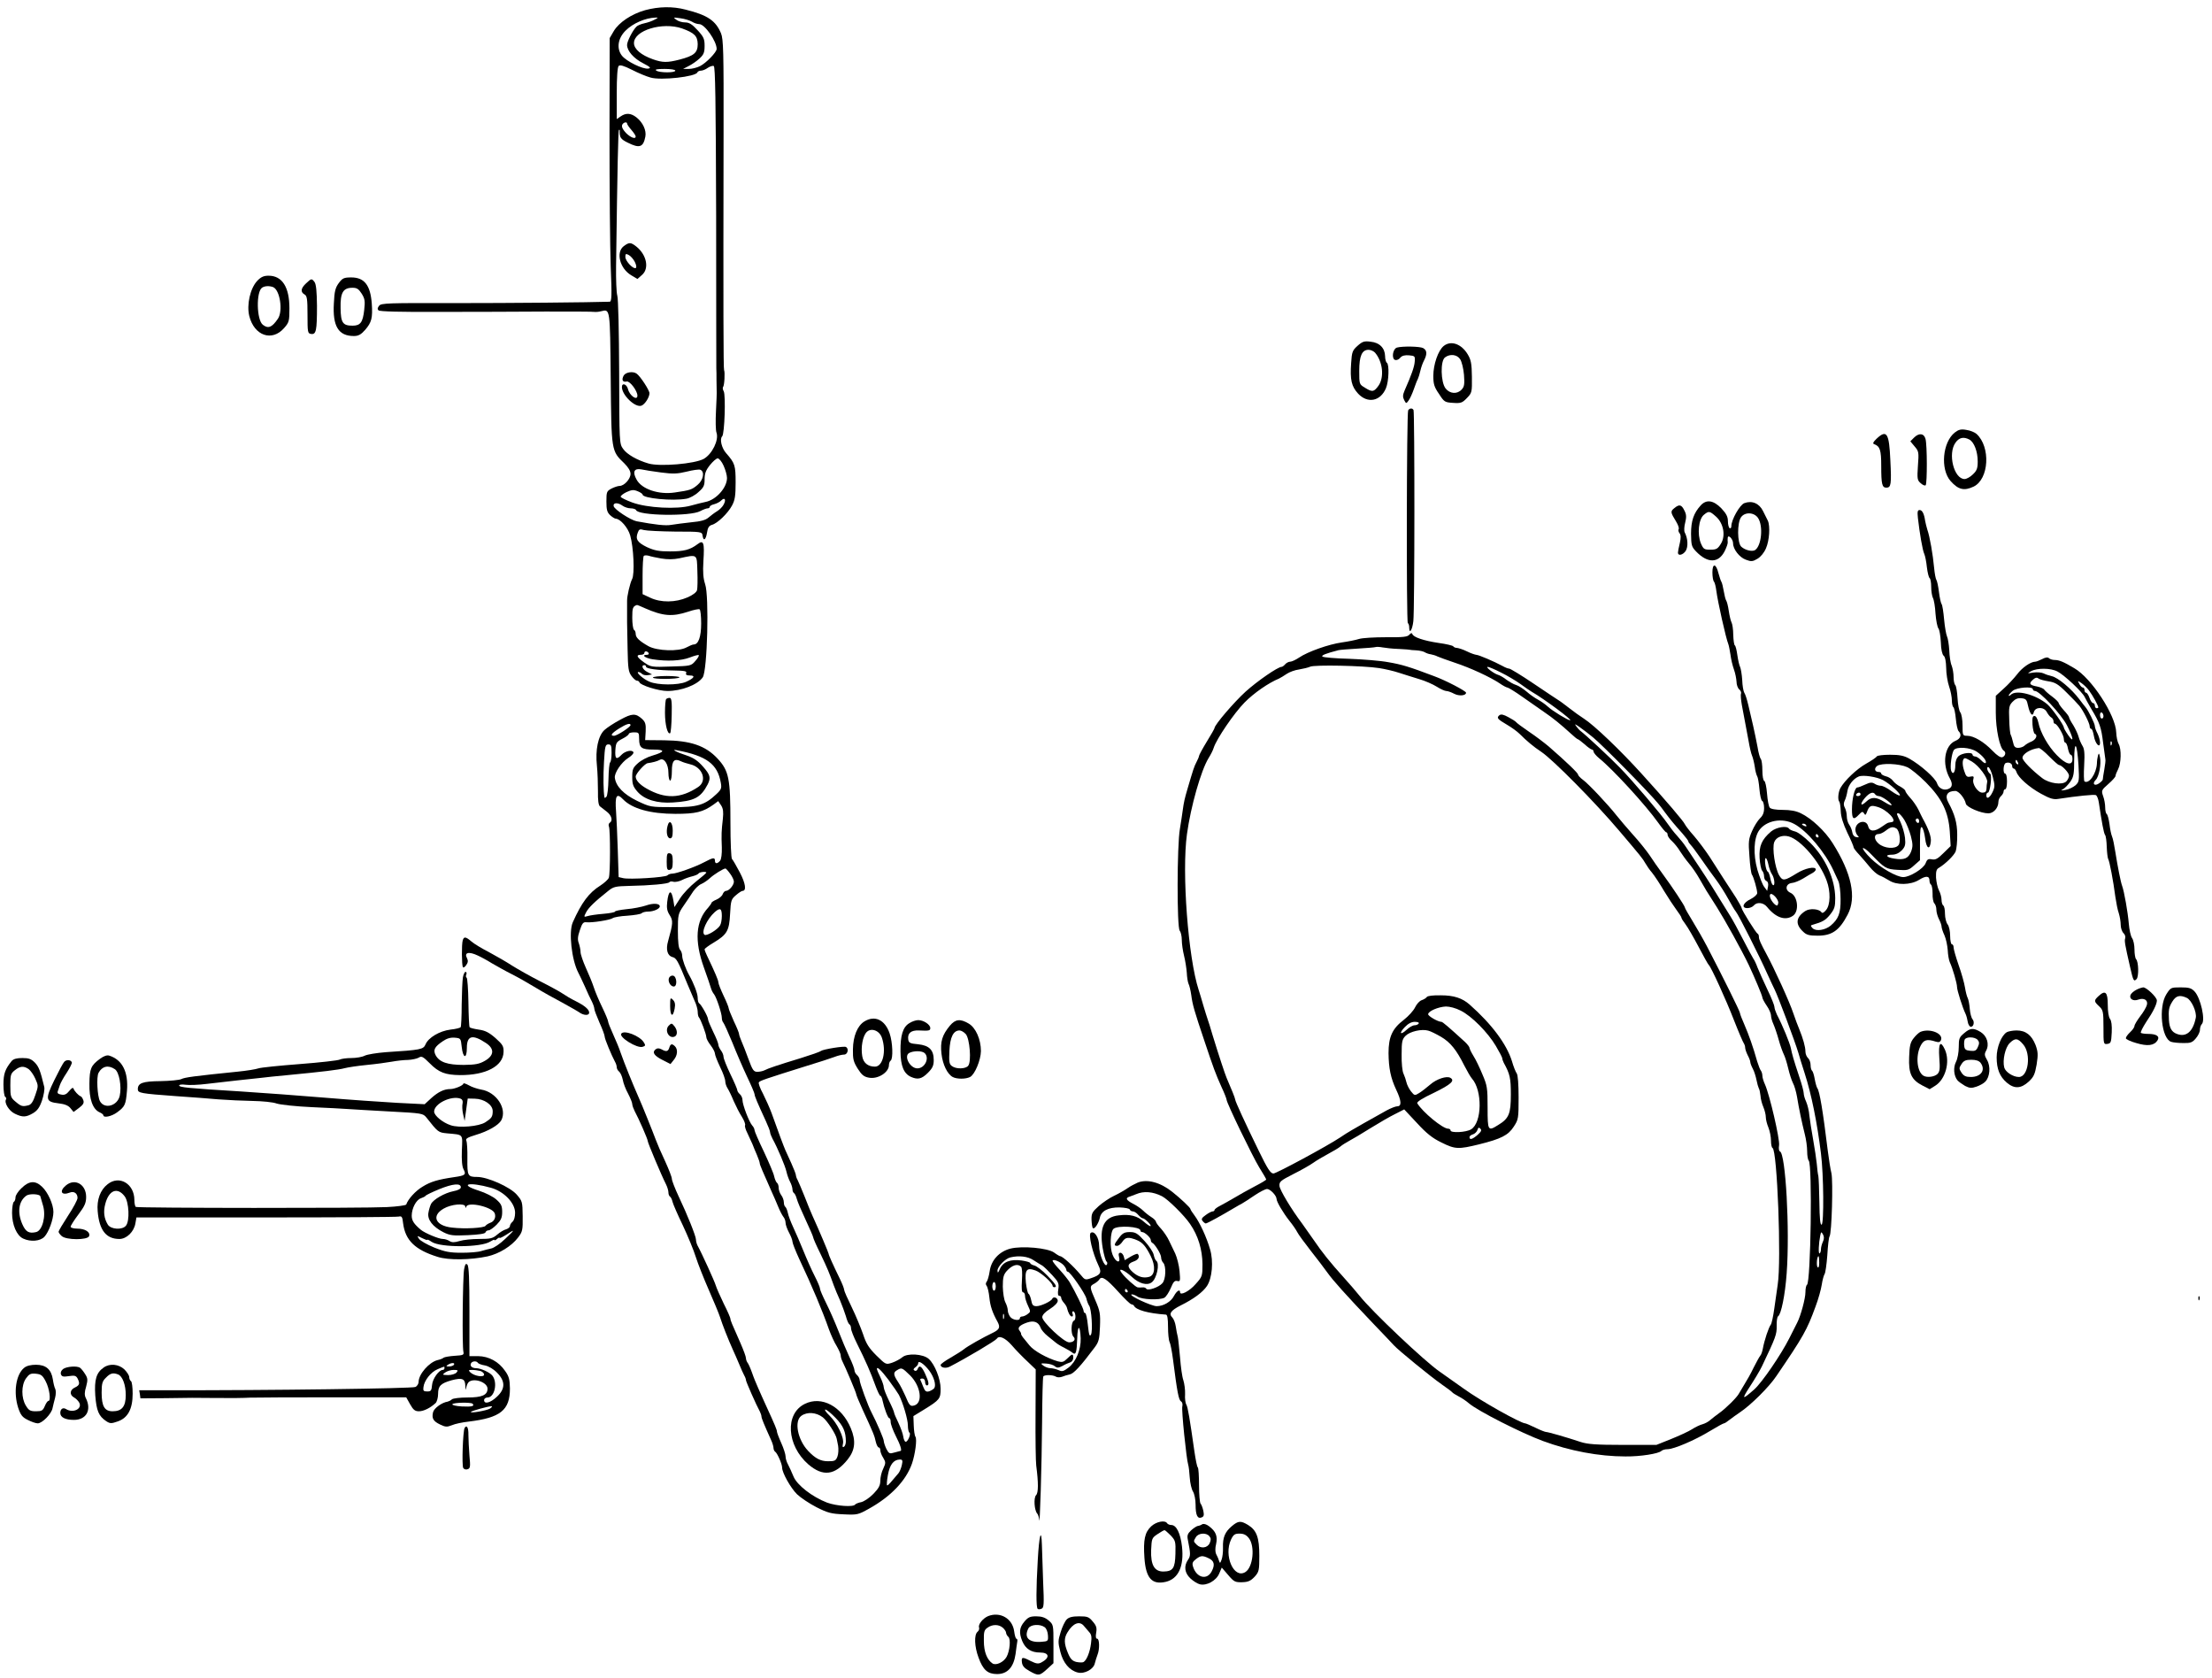 <?xml version="1.0" standalone="no"?>
<!DOCTYPE svg PUBLIC "-//W3C//DTD SVG 20010904//EN"
 "http://www.w3.org/TR/2001/REC-SVG-20010904/DTD/svg10.dtd">
<svg version="1.0" xmlns="http://www.w3.org/2000/svg"
 width="1284pt" height="974pt" viewBox="0 0 1284 974"
 preserveAspectRatio="xMidYMid meet">
<g transform="translate(0,974) scale(0.1,-0.1)"
fill="#000000" stroke="none">
<path d="M3745 9681 c-79 -22 -152 -71 -182 -121 l-24 -41 -1 -562 c0 -309 3
-653 7 -764 7 -170 6 -203 -6 -204 -118 -4 -575 -8 -904 -8 -381 1 -422 0
-434 -15 -10 -12 -11 -20 -4 -27 7 -7 127 -10 354 -9 189 0 466 1 614 2 149 0
277 0 285 -2 8 -1 26 0 40 4 52 13 51 17 55 -390 4 -424 3 -420 79 -493 23
-23 36 -44 36 -61 0 -30 -37 -70 -64 -70 -9 0 -30 -7 -46 -15 -28 -15 -30 -19
-30 -75 0 -48 4 -63 22 -80 12 -11 27 -20 32 -20 27 -1 71 -52 84 -97 20 -69
27 -225 11 -254 -12 -23 -30 -100 -29 -126 0 -7 0 -23 0 -35 -1 -39 0 -119 3
-248 2 -107 5 -129 22 -152 11 -15 25 -28 32 -28 6 0 13 -4 15 -10 6 -17 111
-50 162 -50 82 0 175 36 205 79 27 38 38 474 14 541 -11 34 -14 67 -10 135 7
106 1 124 -34 97 -44 -33 -79 -42 -160 -42 -65 0 -90 5 -134 25 -55 27 -68 46
-53 84 7 20 12 22 36 15 15 -4 97 -8 182 -9 152 0 155 -1 158 -23 5 -35 19
-26 26 17 4 29 12 40 28 45 32 8 93 67 117 112 17 31 21 57 21 134 0 99 -4
112 -55 170 -26 29 -39 82 -23 98 14 14 21 237 9 261 -6 10 -7 21 -4 25 8 7
12 87 6 98 -4 8 -5 351 -3 1375 1 473 -1 547 -15 580 -31 73 -77 105 -205 137
-76 20 -156 18 -235 -3z m55 -55 c-14 -8 -40 -17 -59 -21 -19 -4 -41 -13 -47
-20 -22 -22 -54 -85 -54 -106 0 -34 38 -78 93 -106 42 -22 48 -28 30 -31 -31
-5 -127 42 -153 75 -32 41 -24 100 21 145 43 43 115 74 174 76 17 1 17 -1 -5
-12z m217 -12 c12 -8 31 -14 42 -14 32 0 101 -99 101 -144 0 -19 -61 -82 -97
-100 -18 -9 -47 -16 -65 -16 l-33 0 33 17 c18 9 46 28 63 44 24 22 29 35 29
73 0 40 -5 52 -41 91 -32 35 -49 45 -73 45 -17 0 -40 7 -51 16 -19 14 -17 14
25 8 25 -3 55 -13 67 -20z m-58 -39 c72 -26 90 -44 91 -91 0 -50 -21 -68 -106
-90 -70 -18 -98 -18 -154 2 -68 24 -110 59 -110 94 0 74 165 124 279 85z
m-183 -285 c60 -18 264 5 272 30 2 5 11 10 21 10 9 0 27 7 39 16 12 8 28 14
35 11 9 -3 12 -196 14 -868 0 -475 1 -874 1 -886 1 -13 1 -43 1 -68 0 -25 1
-53 1 -62 1 -10 -1 -64 -4 -119 -3 -56 -2 -112 3 -125 15 -42 -25 -124 -74
-152 -53 -29 -254 -46 -320 -27 -66 19 -126 53 -148 85 -22 30 -22 37 -23 445
-1 228 -5 429 -11 445 -5 17 -8 93 -7 170 8 582 12 787 17 791 3 3 5 -1 4 -8
-1 -35 6 -46 47 -66 68 -34 90 -27 102 35 7 36 -14 82 -52 112 -32 25 -61 27
-92 5 l-22 -15 0 148 c0 95 4 153 11 160 8 8 29 2 77 -22 37 -19 85 -39 108
-45z m144 40 c0 -13 -90 -13 -110 0 -11 7 3 10 48 10 35 0 62 -4 62 -10z
m-280 -307 c0 -5 11 -21 25 -37 14 -16 25 -33 25 -38 0 -17 -28 -7 -54 18 -26
27 -32 45 -19 57 9 9 23 9 23 0z m560 -1985 c11 -24 20 -56 20 -72 0 -56 -63
-127 -125 -139 -17 -3 -54 -13 -84 -21 -80 -23 -254 -14 -341 18 -35 13 -66
28 -67 33 -2 5 13 17 33 27 31 14 42 15 66 5 15 -6 28 -15 28 -19 0 -22 176
-39 255 -24 18 3 50 20 69 38 31 27 36 38 36 75 0 33 7 52 31 82 17 21 37 39
45 39 8 0 24 -19 34 -42z m-362 -40 c69 -9 94 -8 148 5 35 9 71 14 79 11 27
-11 18 -60 -16 -88 -33 -28 -43 -31 -132 -44 -93 -14 -192 19 -222 75 -25 45
-14 67 28 59 17 -4 69 -12 115 -18z m362 -187 c-6 -12 -23 -29 -38 -38 -15 -9
-37 -26 -50 -37 -16 -14 -44 -22 -100 -27 -42 -5 -95 -11 -116 -15 -33 -6 -93
1 -201 21 -35 7 -130 69 -133 88 -4 21 25 22 52 2 11 -8 32 -15 47 -15 15 0
29 -5 31 -10 11 -33 315 -38 373 -6 17 9 36 16 43 16 6 0 12 4 12 9 0 5 12 12
26 15 15 4 34 14 42 23 20 19 28 2 12 -26z m-362 -312 c36 -6 71 -6 105 1 107
23 102 27 105 -75 2 -49 1 -99 -2 -110 -3 -12 -25 -29 -56 -42 -68 -30 -154
-31 -215 -2 l-45 21 0 107 c0 59 3 111 7 115 4 4 17 4 28 1 11 -4 44 -11 73
-16z m-96 -288 c107 -47 160 -51 252 -21 32 11 62 17 67 14 5 -3 9 -40 9 -82
0 -78 -16 -122 -43 -122 -7 0 -25 -8 -42 -17 -45 -25 -170 -21 -221 7 -53 30
-74 50 -74 71 0 10 -4 21 -10 24 -5 3 -10 35 -10 70 0 57 3 66 27 74 1 1 22
-7 45 -18z m23 -261 c3 -5 -1 -10 -9 -10 -36 0 -12 -19 32 -26 85 -13 165 -9
215 10 26 10 50 17 53 14 3 -3 -6 -19 -20 -34 -24 -28 -27 -29 -140 -32 -114
-4 -118 -3 -156 23 -44 31 -50 45 -20 45 11 0 20 5 20 10 0 6 4 10 9 10 6 0
13 -4 16 -10z m-15 -79 c0 -12 68 -21 162 -22 62 -1 76 -4 71 -15 -4 -10 3
-14 22 -14 34 0 24 -16 -23 -37 -46 -20 -164 -20 -212 1 -35 14 -82 56 -64 56
6 0 15 -5 21 -11 6 -6 21 -9 34 -7 l24 4 -27 14 c-27 13 -39 40 -18 40 6 0 10
-4 10 -9z"/>
<path d="M3620 8311 c-46 -36 -22 -130 45 -169 l35 -21 26 23 c44 37 28 117
-32 165 -33 26 -42 26 -74 2z m65 -91 c8 -16 11 -31 6 -35 -15 -9 -61 40 -61
64 0 19 3 20 20 11 11 -6 27 -24 35 -40z"/>
<path d="M3620 7560 c-13 -25 -6 -39 18 -34 18 4 62 -54 62 -82 0 -32 -46 0
-55 39 -8 29 -35 37 -35 11 0 -47 78 -122 114 -108 20 8 46 49 46 72 0 17 -53
99 -75 114 -21 15 -64 8 -75 -12z"/>
<path d="M3790 5808 c0 -11 147 -10 154 1 3 4 -30 8 -74 8 -44 0 -80 -4 -80
-9z"/>
<path d="M1493 8110 c-41 -44 -62 -139 -46 -204 29 -115 132 -150 202 -70 29
33 31 40 31 115 0 123 -42 189 -121 189 -28 0 -44 -7 -66 -30z m92 -36 c40
-16 59 -139 28 -184 -34 -50 -56 -59 -87 -35 -37 28 -40 194 -4 216 16 10 40
11 63 3z"/>
<path d="M1967 8098 c-20 -27 -26 -48 -29 -118 -8 -134 27 -190 116 -190 26 0
41 8 65 35 38 44 45 69 39 154 -8 106 -43 151 -119 151 -42 0 -51 -4 -72 -32z
m133 -63 c18 -29 20 -43 14 -95 -8 -71 -22 -90 -68 -90 -56 0 -68 17 -69 102
-2 89 14 118 69 118 26 0 36 -7 54 -35z"/>
<path d="M1776 8095 c-30 -28 -33 -50 -8 -64 14 -8 17 -25 17 -118 0 -102 1
-108 21 -111 29 -4 34 18 34 163 -1 84 -5 125 -14 138 -17 22 -18 22 -50 -8z"/>
<path d="M7880 7733 c-29 -26 -33 -35 -37 -100 -7 -97 2 -136 41 -178 55 -58
129 -44 161 32 17 40 20 139 5 148 -5 3 -10 21 -10 38 -1 47 -32 79 -84 84
-37 5 -48 1 -76 -24z m102 -40 c45 -53 54 -142 20 -191 -27 -37 -36 -39 -79
-12 -33 20 -33 20 -33 98 0 87 16 122 54 122 13 0 30 -8 38 -17z"/>
<path d="M8380 7732 c-32 -26 -60 -107 -60 -173 0 -47 5 -65 33 -105 30 -47
34 -49 82 -52 45 -3 53 0 80 28 29 30 30 34 29 123 -1 77 -5 98 -24 130 -37
62 -98 83 -140 49z m96 -77 c9 -14 19 -54 22 -90 4 -54 2 -69 -13 -85 -26 -29
-69 -26 -94 6 -28 36 -31 160 -3 180 29 22 70 17 88 -11z"/>
<path d="M8109 7723 c-17 -4 -29 -39 -21 -61 5 -17 27 -15 42 4 9 10 26 14 49
12 34 -3 36 -5 33 -37 -2 -30 -19 -77 -59 -168 -11 -26 -11 -37 -2 -55 11 -21
12 -21 25 -3 8 10 21 39 30 64 9 25 19 53 24 61 4 9 11 30 15 49 4 18 13 44
21 59 19 37 18 59 -5 72 -19 10 -119 12 -152 3z"/>
<path d="M8174 7359 c-9 -16 -11 -1230 -2 -1235 5 -3 8 -14 8 -25 0 -42 18
-16 24 36 8 67 8 1213 1 1226 -8 12 -22 11 -31 -2z"/>
<path d="M11347 7230 c-71 -56 -85 -212 -25 -281 45 -51 79 -59 134 -33 90 43
100 231 17 306 -10 9 -36 20 -58 23 -32 6 -46 2 -68 -15z m85 -41 c27 -15 48
-69 48 -127 0 -40 -5 -53 -28 -75 -15 -15 -37 -27 -48 -27 -62 0 -99 147 -53
211 21 30 47 36 81 18z"/>
<path d="M10893 7194 c-19 -18 -24 -28 -15 -31 35 -13 42 -34 42 -128 0 -106
5 -125 30 -125 27 0 30 20 23 158 -7 160 -21 181 -80 126z"/>
<path d="M11110 7200 l-21 -21 25 -30 c24 -28 25 -34 19 -112 -5 -75 -4 -84
16 -101 12 -11 24 -16 29 -12 9 10 9 233 -1 269 -9 33 -38 36 -67 7z"/>
<path d="M9873 6808 c-42 -46 -57 -90 -57 -166 1 -66 3 -75 29 -102 67 -70
130 -69 166 1 11 22 19 45 18 52 -1 7 -1 18 0 26 2 22 31 -7 31 -32 0 -34 37
-82 74 -95 31 -12 40 -11 67 5 19 11 39 35 50 61 20 45 25 129 11 160 -5 9
-17 35 -28 56 -22 45 -64 63 -109 46 -26 -10 -75 -96 -75 -133 0 -10 -4 -15
-10 -12 -5 3 -10 21 -10 40 0 26 -9 44 -38 75 -46 47 -86 53 -119 18z m88 -66
c44 -39 57 -112 28 -158 -18 -29 -26 -34 -60 -34 -37 0 -41 3 -56 37 -22 54
-13 140 17 165 29 24 34 23 71 -10z m244 -8 c31 -47 20 -161 -17 -186 -17 -11
-58 -1 -80 19 -24 21 -25 138 -2 171 22 32 76 30 99 -4z"/>
<path d="M9720 6792 c-25 -20 -24 -24 10 -80 11 -18 18 -38 14 -43 -3 -5 -1
-16 5 -23 8 -10 9 -26 2 -57 -6 -24 -11 -50 -11 -56 0 -21 29 -14 45 10 15 24
13 72 -6 108 -4 8 -3 34 3 56 8 32 7 48 -4 69 -17 36 -30 39 -58 16z"/>
<path d="M11133 6733 c10 -88 27 -188 37 -208 5 -11 12 -46 15 -77 4 -32 11
-60 16 -63 5 -4 9 -26 9 -51 0 -25 5 -54 10 -64 6 -10 13 -52 15 -91 3 -40 11
-79 17 -86 6 -7 12 -43 14 -80 1 -42 8 -71 16 -78 9 -6 14 -33 15 -71 0 -33 8
-82 17 -108 9 -25 16 -62 16 -81 0 -18 4 -36 9 -39 4 -3 11 -33 14 -67 3 -34
10 -66 16 -72 20 -20 12 -44 -18 -56 -64 -27 -80 -134 -33 -218 18 -32 15 -53
-10 -62 -27 -10 -55 5 -64 33 -10 31 -96 107 -162 144 -31 17 -57 22 -111 22
-38 0 -72 -4 -76 -9 -3 -6 -31 -25 -63 -43 -55 -31 -124 -97 -149 -141 -13
-24 -17 -70 -6 -80 3 -4 7 -29 8 -55 1 -32 14 -73 38 -124 21 -42 37 -81 37
-86 0 -5 15 -24 33 -43 17 -19 45 -51 61 -71 16 -20 41 -42 55 -48 14 -5 40
-19 56 -29 44 -29 125 -27 173 2 41 26 62 25 62 -3 0 -10 4 -21 9 -24 5 -4 9
-26 9 -51 -1 -25 4 -51 10 -57 7 -7 12 -23 12 -37 0 -15 7 -39 15 -55 8 -15
15 -35 15 -42 0 -8 7 -31 17 -52 9 -20 17 -59 19 -86 1 -27 7 -59 12 -70 16
-33 42 -123 42 -144 0 -19 32 -120 50 -157 5 -11 10 -31 12 -44 2 -14 9 -26
15 -29 18 -5 27 26 13 43 -7 8 -14 35 -16 60 -2 25 -7 53 -12 63 -5 9 -12 37
-16 62 -4 25 -20 83 -37 130 -16 46 -29 92 -29 102 0 10 -4 18 -10 18 -5 0
-10 22 -10 48 0 27 -6 57 -15 68 -8 10 -15 38 -15 61 0 23 -4 45 -10 48 -5 3
-10 18 -10 33 0 15 -7 40 -15 55 -8 15 -15 48 -17 74 -1 36 2 49 17 57 38 23
87 71 97 95 5 14 10 58 9 98 0 67 -15 119 -51 185 -23 41 -7 68 40 68 20 0 55
-43 61 -74 4 -20 87 -56 131 -56 30 0 58 32 58 66 0 12 7 27 15 34 8 7 15 19
15 26 0 8 5 14 10 14 6 0 10 20 10 45 0 25 -4 45 -10 45 -15 0 -12 57 3 62 18
7 37 -2 37 -18 0 -8 4 -14 9 -14 5 0 12 -9 16 -20 10 -32 73 -88 142 -126 53
-29 73 -35 102 -30 110 17 205 26 216 22 7 -2 15 -22 18 -43 17 -115 29 -179
36 -188 5 -5 9 -37 10 -69 1 -32 5 -64 8 -70 8 -12 30 -128 42 -221 5 -33 13
-76 20 -95 6 -19 11 -49 11 -67 0 -17 7 -39 16 -48 9 -8 13 -22 10 -30 -5 -15
-2 -34 29 -169 18 -79 21 -84 37 -68 14 14 12 102 -3 116 -5 6 -9 31 -9 56 0
25 -6 55 -14 66 -8 11 -16 49 -19 84 -5 63 -27 189 -39 220 -8 21 -26 113 -39
195 -6 39 -14 79 -19 90 -5 11 -12 44 -15 72 -4 29 -11 55 -16 59 -5 3 -9 20
-9 38 0 18 -5 48 -12 66 -11 32 -10 35 30 70 23 20 42 41 42 47 0 6 7 24 15
39 18 35 20 117 3 147 -7 12 -13 42 -14 67 -3 99 -143 314 -243 372 -62 37
-88 48 -115 48 -12 0 -27 5 -32 10 -7 7 -20 6 -40 -5 -16 -8 -34 -15 -40 -15
-26 0 -76 -34 -105 -73 -18 -23 -53 -61 -78 -83 l-46 -42 0 -98 c0 -96 23
-205 46 -220 15 -9 10 -31 -7 -38 -11 -4 -30 8 -59 38 -49 51 -108 86 -146 86
-26 0 -27 2 -27 60 0 34 -6 67 -13 76 -7 8 -14 45 -16 82 -2 37 -8 71 -13 76
-6 6 -10 27 -10 47 0 21 -5 50 -11 66 -7 15 -13 56 -14 89 -2 34 -8 70 -13 80
-5 11 -13 55 -17 99 -4 44 -10 85 -15 90 -4 6 -11 37 -15 70 -4 33 -11 65 -15
70 -4 6 -10 37 -13 70 -7 76 -25 181 -39 220 -5 17 -11 40 -13 52 -6 42 -17
63 -32 63 -12 0 -14 -9 -10 -47z m810 -890 c38 -19 145 -119 158 -148 5 -11
23 -42 39 -70 49 -81 57 -106 68 -196 6 -47 12 -90 13 -95 2 -5 -1 -31 -6 -59
-5 -27 -9 -54 -9 -59 -1 -5 -11 -15 -23 -23 -26 -17 -40 -1 -18 21 19 19 33
91 25 131 -5 25 -7 27 -12 10 -3 -11 -6 -32 -6 -46 -3 -58 -45 -120 -72 -104
-4 2 -5 45 -2 94 4 70 1 96 -10 113 -8 13 -18 36 -22 51 -4 16 -18 46 -31 68
-14 21 -25 42 -25 47 0 4 -13 22 -30 40 -16 18 -30 37 -30 42 0 5 -17 22 -37
37 -21 15 -41 33 -46 40 -4 7 -23 15 -42 19 -44 8 -50 17 -25 39 14 13 23 15
32 8 7 -6 34 -13 59 -17 39 -6 56 -16 105 -65 33 -32 66 -67 74 -77 23 -28 60
-102 60 -119 0 -8 4 -15 9 -15 5 0 11 -17 15 -39 7 -46 36 -78 36 -40 0 13 -7
37 -15 53 -8 15 -15 34 -15 42 0 15 -38 92 -55 111 -5 6 -21 26 -35 45 -46 61
-124 126 -160 134 -14 3 -35 10 -47 16 -12 6 -39 8 -60 5 -37 -6 -37 -6 -13 8
34 19 114 19 153 -2z m183 -110 c22 -29 54 -88 54 -98 0 -3 -4 -5 -10 -5 -5 0
-10 7 -10 15 0 8 -5 15 -11 15 -5 0 -15 14 -20 30 -6 17 -15 30 -20 30 -5 0
-9 7 -9 15 0 8 -4 15 -10 15 -5 0 -14 9 -20 21 -11 20 -11 20 12 5 13 -9 33
-28 44 -43z m-326 7 c0 -5 6 -10 13 -10 26 0 152 -135 185 -199 38 -74 43
-109 7 -57 -14 20 -25 40 -25 44 -1 16 -69 112 -96 135 -68 57 -181 86 -212
55 -7 -7 -12 -8 -12 -4 0 4 10 16 23 27 24 20 117 27 117 9z m-28 -95 c11 -50
27 -68 34 -37 9 31 59 31 75 0 7 -13 18 -27 25 -31 8 -4 14 -15 14 -22 0 -8 3
-15 8 -15 13 0 52 -66 52 -88 0 -12 4 -22 9 -22 5 0 12 -16 15 -35 4 -19 11
-35 16 -35 6 0 10 -11 10 -25 0 -41 -38 -32 -91 23 -50 51 -95 130 -107 189
-5 23 -14 38 -22 38 -12 0 -14 -11 -12 -50 2 -27 8 -51 13 -53 19 -7 8 -33
-18 -45 -16 -6 -34 -17 -41 -24 -7 -7 -24 -13 -37 -13 -18 0 -25 7 -30 33 -4
17 -10 37 -13 42 -4 6 -8 46 -9 89 -3 71 -1 82 19 103 16 17 31 23 52 21 26
-3 31 -8 38 -43z m438 -61 c0 -8 -4 -14 -10 -14 -5 0 -10 9 -10 21 0 11 5 17
10 14 6 -3 10 -13 10 -21z m47 -166 c-3 -8 -6 -5 -6 6 -1 11 2 17 5 13 3 -3 4
-12 1 -19z m-192 -119 c5 -90 4 -96 -17 -116 -13 -11 -39 -24 -58 -27 -28 -5
-31 -4 -15 4 11 6 30 26 43 44 19 28 22 46 22 127 1 120 17 99 25 -32z m-591
79 c36 -24 61 -56 52 -66 -4 -3 -15 4 -26 16 -12 12 -27 22 -35 22 -8 0 -15 5
-15 10 0 17 -58 11 -80 -7 -13 -12 -20 -30 -20 -55 0 -40 -14 -58 -24 -31 -8
21 3 104 16 121 17 20 94 15 132 -10z m421 -28 c27 -27 53 -50 57 -50 16 0 58
-44 58 -61 0 -10 -7 -25 -16 -34 -23 -22 -98 -12 -139 19 -60 46 -115 102
-115 118 0 23 48 52 95 57 6 0 33 -21 60 -49z m-448 -30 c40 -24 92 -94 88
-118 -2 -9 -4 -27 -4 -39 -1 -17 -7 -23 -24 -23 -27 0 -61 51 -52 79 4 15 1
18 -18 14 -20 -4 -25 1 -36 35 -13 39 -10 72 6 72 4 0 22 -9 40 -20z m267 -6
c3 -8 2 -12 -4 -9 -6 3 -10 10 -10 16 0 14 7 11 14 -7z m-643 -26 c20 -9 68
-48 108 -88 95 -96 131 -172 139 -286 l5 -84 -42 -41 c-33 -33 -46 -40 -67
-36 -22 4 -28 0 -37 -24 -12 -30 -91 -79 -129 -79 -39 0 -134 55 -187 107 -30
29 -51 57 -47 61 4 3 24 -11 45 -33 81 -84 89 -89 156 -93 58 -4 65 -2 96 26
l34 30 0 100 c0 74 3 98 11 91 7 -5 15 -34 19 -65 7 -60 28 -70 33 -16 3 26
-14 73 -47 132 -4 8 -16 31 -25 51 -10 20 -31 51 -47 68 -16 18 -29 36 -29 41
0 5 -13 16 -29 25 -17 8 -36 24 -43 34 -8 11 -26 23 -41 26 -15 4 -27 11 -27
16 0 5 -6 9 -14 9 -24 0 -29 20 -10 35 25 18 128 14 175 -7z m497 -58 c12 -47
12 -58 -2 -87 -16 -34 -36 -44 -36 -18 0 8 4 15 9 15 13 0 25 101 14 109 -16
10 -25 43 -11 39 7 -3 19 -29 26 -58z m-638 -17 c41 -22 106 -81 98 -89 -4 -3
-25 8 -49 25 -23 17 -50 31 -61 31 -10 0 -27 5 -37 12 -15 9 -26 8 -54 -5 -19
-9 -40 -17 -46 -17 -15 0 -31 -66 -31 -127 0 -58 9 -64 40 -31 18 19 22 20 30
8 7 -12 10 -11 16 5 14 39 23 44 60 33 57 -15 122 -85 84 -89 -5 -1 -13 -2
-17 -3 -5 0 -22 -11 -40 -24 -42 -30 -71 -29 -79 3 -11 44 -74 27 -74 -20 0
-12 6 -27 13 -34 10 -10 8 -12 -8 -9 -12 2 -21 13 -23 28 -2 13 -10 33 -18 44
-8 11 -14 33 -14 49 0 16 -5 38 -11 49 -8 14 -8 27 -1 42 6 11 13 37 16 57 6
34 34 70 66 83 25 10 104 -2 140 -21z m-130 -83 c0 -5 -7 -10 -16 -10 -8 0
-12 5 -9 10 3 6 10 10 16 10 5 0 9 -4 9 -10z m85 0 c3 -5 13 -10 21 -10 17 0
74 -40 74 -52 0 -5 -18 3 -40 17 -49 31 -77 32 -107 3 -33 -31 -39 -16 -8 21
27 31 49 39 60 21z m169 -148 c13 -21 30 -64 38 -94 12 -48 12 -61 1 -91 -16
-39 -40 -49 -96 -40 -48 7 -58 23 -15 23 22 0 41 9 57 25 20 21 23 33 19 73
-3 26 -15 67 -26 91 -25 52 -25 51 -12 51 5 0 21 -17 34 -38z m86 -8 c0 -8 -4
-12 -10 -9 -5 3 -10 10 -10 16 0 5 5 9 10 9 6 0 10 -7 10 -16z m-132 -42 c19
-12 27 -79 12 -97 -20 -24 -82 -19 -115 9 -29 25 -29 56 1 56 9 0 27 9 41 20
28 22 41 24 61 12z"/>
<path d="M9940 6418 c0 -24 4 -48 9 -53 5 -6 11 -30 14 -55 8 -62 55 -273 70
-310 3 -8 8 -35 12 -60 3 -25 12 -63 20 -85 8 -22 14 -54 15 -71 0 -17 7 -37
15 -44 9 -7 14 -19 11 -26 -3 -7 0 -37 5 -66 22 -117 27 -146 39 -208 6 -36
15 -74 20 -85 5 -11 12 -40 16 -65 3 -25 10 -49 14 -55 4 -5 10 -39 13 -75 3
-35 10 -66 16 -68 6 -2 11 -21 11 -41 0 -27 -7 -44 -24 -60 -13 -13 -34 -46
-46 -74 -20 -46 -22 -61 -15 -147 3 -52 10 -99 14 -105 10 -13 31 -87 31 -108
0 -8 -17 -24 -37 -34 -46 -22 -57 -53 -20 -53 14 0 30 7 37 15 18 22 56 18 77
-8 51 -63 107 -82 151 -51 37 26 28 114 -15 133 -34 15 -28 53 9 57 14 1 43
13 65 26 21 13 46 28 56 33 10 6 18 15 17 20 -2 19 -62 7 -110 -23 -73 -45
-82 -46 -103 -11 -24 43 -41 158 -28 192 11 29 47 43 84 33 70 -19 180 -147
220 -256 24 -64 22 -141 -3 -171 -13 -16 -22 -20 -27 -13 -14 20 -68 24 -94 7
-55 -36 -59 -77 -12 -120 19 -19 36 -23 84 -23 83 0 126 30 174 122 53 100 23
241 -87 415 -44 70 -122 143 -184 173 -28 14 -61 20 -106 20 -40 0 -69 5 -75
13 -6 6 -13 43 -16 82 -3 38 -10 71 -16 73 -6 2 -11 28 -11 61 0 31 -4 61 -9
66 -5 6 -14 37 -19 70 -6 33 -18 89 -26 125 -8 36 -21 90 -28 120 -7 30 -17
62 -23 70 -5 8 -11 41 -12 74 -2 32 -8 66 -12 75 -5 9 -12 40 -16 68 -4 29
-10 55 -15 58 -4 2 -8 30 -9 60 0 31 -5 64 -10 73 -5 9 -12 40 -16 67 -4 28
-11 55 -15 60 -4 6 -10 30 -14 54 -4 24 -10 49 -14 55 -4 6 -11 29 -17 50 -14
57 -35 59 -35 4z m474 -1459 c75 -40 179 -163 228 -269 9 -19 22 -47 29 -63 7
-15 13 -62 13 -105 1 -82 -12 -115 -58 -154 -32 -26 -84 -34 -104 -15 -13 14
-13 17 -1 20 59 17 75 26 102 59 26 33 30 46 30 96 -1 110 -56 232 -145 321
-34 34 -73 63 -89 66 -16 4 -31 11 -34 16 -12 19 -73 9 -104 -16 -55 -47 -71
-85 -67 -154 2 -35 9 -68 15 -74 6 -6 11 -21 11 -33 0 -12 6 -24 14 -27 8 -3
12 -15 9 -31 l-5 -26 -17 23 c-10 12 -27 57 -40 100 -25 90 -21 183 10 228 41
58 134 75 203 38z m71 -9 c3 -6 -1 -7 -9 -4 -18 7 -21 14 -7 14 6 0 13 -4 16
-10z m70 -60 c3 -5 1 -10 -4 -10 -6 0 -11 5 -11 10 0 6 2 10 4 10 3 0 8 -4 11
-10z m-290 -167 c4 -20 13 -46 21 -57 15 -22 19 -71 5 -62 -5 3 -12 21 -15 40
-4 19 -10 36 -15 38 -11 4 -22 78 -11 78 4 0 11 -17 15 -37z m57 -225 c-3 -15
-7 -16 -19 -7 -20 17 -35 48 -28 58 9 16 53 -31 47 -51z"/>
<path d="M8181 6057 c-10 -13 -36 -16 -135 -15 -68 0 -138 -4 -157 -10 -19 -6
-63 -15 -99 -20 -78 -11 -199 -54 -249 -88 -19 -13 -43 -24 -52 -24 -9 0 -22
-7 -29 -15 -7 -8 -16 -15 -21 -15 -21 0 -139 -81 -209 -144 -68 -62 -180 -193
-180 -211 0 -3 -20 -39 -45 -79 -25 -41 -45 -78 -45 -83 0 -4 -7 -21 -15 -36
-14 -27 -18 -40 -51 -152 -18 -61 -22 -79 -29 -130 -3 -22 -10 -69 -16 -105
-17 -94 -18 -575 -1 -591 6 -7 12 -31 12 -54 0 -22 6 -63 13 -91 7 -28 14 -72
16 -99 1 -26 6 -55 10 -64 5 -9 12 -38 16 -66 7 -55 18 -93 76 -265 53 -159
65 -191 99 -267 17 -36 30 -70 30 -75 0 -18 148 -324 189 -392 23 -36 41 -68
41 -71 0 -3 -30 -21 -67 -40 -38 -20 -90 -49 -118 -66 -27 -16 -65 -37 -82
-46 -18 -9 -33 -20 -33 -25 0 -4 -5 -8 -11 -8 -6 0 -24 -9 -40 -21 -24 -17
-27 -24 -18 -35 6 -8 15 -14 18 -14 8 0 93 47 160 87 20 12 43 25 51 29 8 4
40 25 71 46 31 21 64 38 74 38 18 0 54 -37 55 -57 0 -17 38 -81 75 -128 18
-22 38 -51 45 -65 7 -14 43 -63 79 -109 36 -46 80 -103 96 -126 32 -45 104
-126 270 -300 55 -57 107 -112 116 -122 25 -28 216 -184 278 -227 31 -21 58
-42 61 -46 3 -4 19 -14 36 -23 18 -9 45 -27 61 -41 53 -45 304 -172 428 -218
157 -58 326 -90 480 -90 87 -1 193 16 209 32 5 5 21 10 35 10 37 0 159 52 246
105 41 25 78 45 82 45 5 0 19 10 33 21 14 11 41 30 60 43 62 41 169 147 211
210 157 230 178 268 227 402 17 44 33 103 37 130 4 27 12 54 16 60 5 6 12 56
16 110 3 55 9 104 13 109 13 17 21 319 11 366 -6 24 -15 82 -21 129 -29 237
-48 349 -61 365 -4 6 -11 30 -15 53 -4 23 -11 45 -15 48 -5 3 -9 18 -9 33 0
16 -7 34 -15 41 -8 7 -15 24 -15 38 0 27 -14 76 -36 130 -8 18 -23 59 -34 91
-22 67 -110 259 -157 346 -33 61 -43 83 -43 98 0 9 -3 17 -8 19 -9 4 -92 136
-92 148 0 4 -15 31 -32 59 -18 27 -51 78 -73 112 -22 35 -59 92 -82 128 -24
36 -64 90 -90 120 -27 30 -50 61 -53 68 -7 17 -111 139 -250 292 -123 136
-277 283 -335 320 -22 14 -61 42 -85 61 -25 19 -52 40 -61 45 -9 6 -75 49
-147 98 -71 48 -135 87 -142 87 -7 0 -24 7 -38 15 -50 27 -139 65 -153 65 -8
1 -32 9 -54 20 -22 11 -48 19 -57 20 -9 0 -19 4 -22 9 -3 5 -42 14 -86 20 -86
13 -146 33 -152 52 -2 7 -8 6 -17 -4z m-61 -83 c36 -2 65 -4 65 -5 0 -1 16 -2
35 -3 20 -1 42 -6 50 -11 8 -5 24 -11 35 -12 11 -2 29 -7 40 -13 11 -5 56 -21
100 -36 91 -30 205 -83 259 -119 20 -14 41 -25 46 -25 5 0 45 -24 87 -54 43
-30 100 -70 126 -88 52 -35 99 -74 155 -125 19 -18 38 -33 41 -33 3 0 21 -14
40 -30 18 -17 38 -30 42 -30 5 0 9 -6 9 -12 1 -7 15 -24 32 -38 81 -65 273
-275 343 -374 22 -31 43 -56 47 -56 4 0 8 -7 8 -15 0 -8 12 -25 26 -37 14 -13
35 -39 46 -58 12 -19 35 -51 52 -71 17 -20 45 -60 61 -89 36 -63 36 -64 101
-165 46 -73 143 -247 185 -335 33 -70 79 -179 79 -189 0 -5 11 -27 25 -47 14
-20 25 -46 25 -56 0 -11 6 -34 14 -51 8 -18 22 -59 31 -92 9 -33 23 -71 30
-85 7 -14 18 -50 25 -80 7 -30 19 -68 27 -84 9 -16 19 -52 24 -80 11 -69 28
-149 45 -217 8 -30 14 -75 14 -100 0 -25 4 -49 9 -54 22 -22 12 -707 -10 -721
-5 -3 -9 -22 -9 -43 0 -37 -28 -139 -48 -177 -6 -11 -26 -51 -46 -91 -48 -95
-158 -256 -203 -296 -70 -62 -75 -60 -27 14 27 41 59 94 71 119 81 170 87 186
86 235 -1 27 3 53 8 56 18 11 41 124 50 249 19 255 -6 697 -39 708 -6 2 -8 18
-5 36 5 35 -55 293 -82 353 -8 17 -15 40 -15 50 0 10 -4 23 -8 29 -5 5 -14 29
-22 54 -24 86 -49 155 -74 213 -14 32 -26 62 -26 68 0 10 -103 217 -190 384
-23 44 -62 112 -86 151 -24 39 -44 74 -44 78 0 8 -73 119 -130 196 -22 30 -56
78 -74 106 -19 28 -63 83 -98 121 -35 39 -76 88 -93 109 -50 64 -167 188 -197
209 -15 11 -28 25 -28 30 0 9 -69 75 -170 163 -25 21 -76 60 -115 86 -38 26
-72 51 -75 56 -3 4 -23 17 -44 28 -29 16 -43 19 -53 11 -17 -15 -11 -22 45
-55 26 -15 59 -39 73 -53 40 -40 80 -74 127 -105 68 -46 312 -293 450 -456
125 -147 138 -163 153 -190 8 -14 25 -39 39 -55 14 -17 45 -64 69 -105 25 -41
58 -91 73 -111 15 -20 28 -40 28 -44 0 -5 11 -22 24 -39 13 -17 47 -76 76
-131 29 -55 55 -102 59 -105 13 -11 100 -201 146 -320 27 -69 53 -129 57 -134
4 -6 8 -17 8 -25 0 -9 7 -29 15 -45 8 -15 15 -33 15 -40 0 -6 7 -24 15 -39 8
-15 17 -45 21 -65 4 -20 10 -41 13 -47 4 -5 8 -25 10 -43 1 -19 9 -49 17 -67
8 -19 14 -45 14 -58 0 -14 7 -41 15 -60 8 -20 15 -54 15 -76 0 -22 4 -41 9
-43 27 -10 52 -653 30 -793 -5 -33 -14 -96 -20 -140 -6 -44 -15 -85 -20 -92
-12 -14 -38 -93 -46 -138 -3 -16 -9 -36 -15 -42 -6 -7 -23 -39 -39 -70 -15
-32 -40 -76 -54 -98 -13 -22 -27 -45 -31 -52 -10 -21 -79 -89 -114 -113 -19
-14 -43 -32 -53 -41 -11 -10 -30 -20 -44 -24 -13 -3 -41 -16 -61 -29 -20 -13
-75 -38 -122 -57 l-85 -34 -195 0 c-155 0 -205 4 -245 17 -84 28 -189 58 -201
58 -5 0 -34 11 -62 25 -29 14 -55 25 -59 25 -27 1 -258 130 -356 201 -65 46
-128 91 -140 99 -85 58 -392 348 -465 440 -20 25 -59 70 -87 101 -85 94 -131
152 -180 224 -27 39 -57 81 -67 95 -60 79 -130 195 -131 218 -2 24 6 31 81 69
46 23 97 52 115 65 18 13 57 36 87 52 30 16 62 35 71 43 9 8 32 22 50 32 19
10 75 43 124 74 50 31 114 68 143 82 l53 27 74 -79 c55 -60 90 -88 142 -113
80 -40 99 -40 218 -11 129 32 170 53 202 103 27 41 28 48 28 169 0 75 -4 132
-11 140 -6 8 -19 40 -28 72 -31 98 -116 213 -245 327 -43 38 -92 54 -167 54
-45 1 -78 -3 -82 -10 -4 -6 -17 -14 -29 -18 -13 -4 -30 -23 -39 -42 -9 -19
-38 -51 -65 -72 -67 -51 -89 -99 -89 -193 1 -88 12 -144 45 -214 30 -63 32
-95 6 -95 -10 0 -38 -11 -62 -24 -52 -28 -219 -123 -235 -134 -6 -4 -22 -14
-35 -23 -75 -50 -370 -209 -387 -209 -17 0 -34 26 -86 133 -81 166 -136 286
-136 296 0 7 -23 64 -50 126 -9 21 -45 129 -82 250 -11 39 -24 79 -28 90 -4
11 -15 47 -25 80 -9 33 -22 74 -27 90 -61 186 -99 683 -68 905 22 161 82 370
125 440 12 19 26 46 30 60 17 53 119 202 179 263 55 56 141 115 200 139 10 5
30 17 46 28 15 10 47 22 71 25 24 4 53 11 64 16 24 12 311 6 400 -8 33 -5 85
-17 115 -27 30 -10 83 -26 118 -37 34 -10 80 -30 102 -44 22 -14 47 -25 55
-25 9 0 29 -7 46 -16 29 -15 69 -11 69 6 0 10 -119 72 -185 96 -145 55 -189
68 -265 81 -47 9 -150 17 -230 20 -80 2 -149 8 -154 13 -7 7 20 18 94 37 8 2
58 6 110 9 52 3 100 7 105 9 6 2 24 1 40 -2 17 -3 59 -8 95 -9z m591 -136 c35
-17 86 -47 114 -67 27 -20 57 -40 67 -46 71 -41 239 -165 222 -165 -13 0 -102
54 -129 79 -16 15 -43 33 -58 41 -15 8 -45 28 -65 46 -20 17 -48 35 -62 39
-14 4 -38 18 -55 30 -16 13 -39 26 -50 29 -25 8 -74 45 -59 46 6 0 40 -14 75
-32z m537 -378 c55 -45 323 -317 377 -383 6 -6 24 -30 40 -52 32 -43 52 -67
102 -123 18 -21 33 -40 33 -44 0 -4 6 -13 13 -20 7 -7 35 -44 62 -83 26 -38
65 -92 86 -120 20 -27 52 -77 70 -110 18 -33 38 -67 45 -75 16 -19 138 -261
182 -360 19 -41 38 -83 43 -92 19 -37 118 -301 138 -368 5 -19 22 -73 37 -120
39 -121 72 -285 94 -463 16 -124 18 -409 4 -414 -8 -3 -12 36 -13 129 -1 73
-4 142 -6 153 -3 11 -7 43 -9 70 -3 28 -12 91 -21 140 -9 50 -19 113 -22 140
-2 28 -11 64 -19 82 -8 17 -14 39 -14 49 0 10 -11 52 -25 93 -35 105 -42 131
-50 170 -7 31 -47 129 -81 194 -7 16 -14 35 -14 44 0 8 -18 54 -41 101 -23 48
-48 105 -57 127 -8 22 -19 45 -24 51 -5 7 -31 56 -59 110 -28 55 -62 117 -76
139 -98 159 -124 201 -180 285 -35 52 -71 106 -80 120 -9 14 -31 41 -48 60
-18 19 -42 51 -55 70 -37 54 -201 247 -277 325 -55 57 -200 192 -231 215 -4 3
-14 14 -22 25 -12 16 -9 15 20 -5 19 -13 54 -40 78 -60z m-769 -1585 c63 -31
158 -127 204 -205 20 -34 37 -66 37 -71 0 -5 4 -17 9 -27 36 -65 41 -89 41
-184 0 -112 -11 -139 -74 -177 -59 -37 -61 -34 -61 101 0 114 -2 128 -30 193
-16 39 -39 87 -52 107 -13 21 -23 42 -23 47 0 5 -12 21 -27 35 -92 84 -129
116 -136 116 -20 0 -77 33 -77 44 0 18 59 43 103 45 22 0 57 -9 86 -24z m-244
-75 c-3 -5 -14 -10 -24 -10 -10 0 -30 -11 -46 -26 -37 -34 -46 -21 -10 16 19
20 39 30 57 30 17 0 27 -4 23 -10z m130 -77 c54 -32 89 -75 135 -167 17 -33
36 -66 44 -75 62 -69 59 -257 -5 -295 -30 -18 -119 -22 -119 -6 0 6 -7 10 -14
10 -32 0 -148 96 -179 147 -5 8 28 29 98 62 98 48 122 70 94 86 -21 13 -81 -7
-117 -39 -20 -17 -49 -40 -64 -49 -26 -16 -27 -16 -48 10 -11 14 -23 38 -26
52 -3 14 -11 37 -17 50 -7 13 -12 63 -11 111 0 76 3 89 23 109 25 25 93 41
131 30 14 -3 47 -20 75 -36z m212 -569 c-30 -26 -47 -31 -47 -13 0 6 9 13 20
16 10 3 22 14 26 25 4 15 9 17 17 8 9 -9 5 -17 -16 -36z m2004 -621 c-6 -13
-11 -32 -11 -43 0 -10 -3 -21 -8 -24 -8 -4 -5 60 4 104 5 23 6 23 16 6 7 -13
7 -26 -1 -43z m-21 -120 c0 -23 -4 -33 -9 -27 -9 8 -4 64 5 64 2 0 4 -17 4
-37z"/>
<path d="M3867 5683 c-4 -3 -7 -39 -7 -79 0 -70 15 -128 30 -119 4 3 8 50 9
105 2 79 -1 100 -12 100 -7 0 -17 -3 -20 -7z"/>
<path d="M3600 5563 c-36 -19 -77 -46 -92 -60 -36 -34 -53 -114 -43 -207 4
-39 6 -106 6 -148 -1 -51 3 -80 11 -87 7 -6 25 -20 41 -32 27 -21 36 -52 16
-64 -6 -4 -8 -14 -4 -23 8 -22 8 -273 -1 -296 -4 -10 -26 -30 -49 -45 -67 -42
-109 -99 -160 -213 -25 -55 -7 -219 32 -293 6 -11 23 -47 38 -80 14 -33 33
-73 41 -88 8 -16 14 -35 14 -42 0 -7 14 -43 30 -80 17 -37 30 -73 30 -81 0
-13 40 -109 60 -146 6 -10 10 -24 10 -32 0 -7 6 -19 14 -25 8 -7 17 -28 21
-47 3 -19 17 -56 31 -81 13 -25 24 -52 24 -60 0 -8 7 -27 14 -41 24 -44 76
-163 76 -174 0 -10 78 -196 106 -251 8 -16 14 -37 14 -47 0 -10 4 -21 9 -24 5
-3 12 -17 15 -31 3 -13 30 -75 60 -137 29 -62 63 -144 75 -183 12 -38 46 -124
75 -190 29 -66 59 -138 66 -160 12 -39 47 -128 75 -190 8 -16 23 -52 35 -80
11 -27 25 -58 30 -67 6 -10 10 -22 10 -27 0 -9 61 -147 81 -183 5 -10 9 -23 9
-28 0 -10 15 -46 56 -137 8 -17 14 -38 14 -46 0 -9 5 -19 10 -22 12 -8 40 -71
40 -92 0 -30 50 -119 87 -155 21 -20 72 -54 113 -75 65 -33 86 -38 157 -41 79
-4 85 -2 146 32 128 71 216 163 251 263 18 53 30 139 20 155 -5 7 -9 37 -10
66 l-2 54 62 38 c91 56 96 63 96 121 0 56 -34 142 -69 173 -32 29 -125 35
-154 9 -12 -10 -38 -24 -58 -31 -37 -12 -37 -12 -92 42 -44 44 -59 68 -77 123
-13 37 -42 108 -66 157 -24 49 -44 94 -44 101 0 7 -11 35 -24 62 -42 86 -66
140 -66 147 0 5 -56 138 -94 221 -8 17 -28 66 -45 110 -18 44 -36 88 -41 97
-6 10 -10 23 -10 28 0 6 -12 37 -26 68 -14 31 -30 66 -35 77 -9 20 -43 111
-80 215 -11 30 -34 81 -50 113 -17 31 -28 61 -24 66 5 9 37 20 280 96 66 20
137 43 158 51 20 8 46 14 57 14 20 0 29 33 11 44 -10 7 -132 -13 -146 -23 -5
-5 -57 -23 -115 -41 -138 -42 -191 -60 -212 -71 -10 -5 -29 -9 -42 -9 -21 0
-28 10 -51 73 -14 39 -33 87 -41 105 -8 18 -14 37 -14 42 0 5 -13 38 -30 73
-16 36 -30 70 -30 75 0 6 -13 39 -30 74 -16 34 -30 69 -30 77 0 12 -21 61 -66
155 -8 16 -14 33 -14 37 0 4 24 22 53 39 78 47 90 69 95 167 4 78 7 85 34 108
16 14 33 25 38 25 24 0 18 43 -15 106 -20 38 -40 73 -46 79 -5 5 -9 97 -9 209
0 260 -9 303 -75 374 -70 75 -156 104 -310 106 l-110 1 3 51 c2 41 -2 54 -20
71 -38 35 -59 34 -128 -4z m60 -31 c0 -11 -78 -62 -96 -62 -24 0 -15 14 29 42
43 27 67 34 67 20z m50 -80 c0 -52 14 -62 83 -62 70 0 68 -13 -6 -35 -29 -8
-67 -28 -85 -45 -28 -25 -32 -35 -32 -79 0 -42 5 -56 30 -85 41 -47 115 -69
206 -63 124 8 161 27 202 105 19 38 15 56 -28 104 -29 33 -54 50 -92 63 -62
20 -97 39 -58 31 172 -33 235 -80 254 -188 6 -32 3 -40 -26 -67 -67 -63 -109
-76 -253 -75 -130 0 -130 0 -208 37 -77 38 -121 83 -128 133 -4 28 38 90 77
115 19 12 33 26 31 33 -6 17 -48 8 -69 -14 -30 -32 -39 -24 -36 27 3 42 6 48
41 66 20 10 37 23 37 28 0 5 14 9 30 9 28 0 30 -2 30 -38z m-160 -81 c0 -28
-4 -52 -8 -55 -5 -3 -9 -47 -10 -97 -1 -51 -6 -97 -12 -103 -5 -5 -10 -8 -11
-5 -7 35 -8 125 -3 207 5 91 8 102 25 102 16 0 19 -7 19 -49z m330 -117 c0
-24 5 -44 10 -44 6 0 10 25 10 55 0 61 14 76 53 57 12 -6 36 -13 52 -17 73
-16 102 -96 48 -132 -102 -68 -192 -71 -300 -9 -39 22 -63 48 -63 69 0 17 52
75 69 78 29 4 56 11 70 19 25 15 51 -23 51 -76z m-263 -153 c52 -54 159 -84
303 -84 119 0 160 10 222 54 l27 20 17 -25 c12 -19 14 -38 10 -78 -8 -69 -9
-91 -6 -166 1 -38 -3 -68 -10 -77 -16 -19 -30 -19 -30 0 0 20 -10 19 -61 -8
-52 -28 -162 -67 -187 -67 -10 0 -22 -4 -28 -10 -12 -12 -222 -25 -257 -16
l-26 6 -5 158 c-3 86 -7 186 -10 222 -7 93 3 111 41 71z m621 -431 c12 -16 22
-37 22 -46 0 -21 -28 -54 -46 -54 -7 0 -15 -9 -19 -19 -3 -10 -19 -24 -35 -31
-17 -7 -30 -16 -30 -19 0 -4 -9 -16 -19 -28 -73 -78 -81 -192 -25 -348 20 -55
38 -109 41 -120 3 -11 11 -27 18 -35 14 -18 45 -111 45 -137 0 -11 4 -23 9
-28 5 -6 28 -57 52 -115 23 -58 61 -146 85 -197 24 -50 44 -97 44 -103 0 -11
18 -53 66 -157 13 -28 24 -57 24 -63 0 -7 7 -24 14 -38 29 -52 74 -159 81
-191 4 -18 13 -44 21 -59 8 -15 14 -35 14 -44 0 -9 4 -19 9 -22 5 -3 12 -18
16 -33 4 -16 27 -70 51 -121 24 -52 44 -97 44 -102 0 -5 19 -49 43 -97 41 -86
50 -108 77 -183 7 -19 23 -58 36 -86 12 -28 27 -70 34 -92 6 -23 15 -44 20
-47 6 -3 10 -14 10 -24 0 -10 15 -49 34 -87 51 -102 81 -171 106 -241 13 -35
26 -63 30 -63 4 0 10 -12 13 -28 9 -43 31 -102 39 -102 5 0 8 -10 8 -22 0 -13
14 -50 30 -82 26 -50 37 -86 27 -86 -1 0 -17 -4 -34 -9 -30 -9 -33 -7 -48 21
-8 17 -15 38 -15 46 0 12 -40 106 -71 165 -20 37 -69 172 -69 188 0 9 -7 22
-15 29 -8 7 -15 19 -15 28 0 8 -13 43 -29 76 -16 34 -45 103 -65 154 -20 51
-52 123 -71 161 -19 38 -35 75 -35 82 0 8 -14 41 -31 74 -17 33 -46 98 -65
145 -19 47 -46 109 -60 139 -14 30 -28 67 -31 83 -3 15 -10 31 -14 34 -5 3 -9
15 -9 27 0 12 -7 31 -15 41 -8 11 -15 30 -15 42 0 13 -4 25 -9 29 -5 3 -13 20
-17 38 -3 17 -31 82 -60 144 -30 62 -54 118 -54 124 0 7 -6 20 -14 28 -18 21
-56 120 -56 147 0 12 -7 27 -15 34 -8 7 -15 17 -15 23 0 6 -18 48 -40 93 -22
46 -40 91 -40 101 0 10 -7 27 -15 37 -8 11 -15 26 -15 33 0 8 -13 41 -30 75
-16 33 -30 66 -30 73 0 16 -41 88 -52 93 -4 2 -8 16 -8 32 0 24 -22 82 -49
130 -21 37 -41 93 -41 113 0 13 -6 29 -12 35 -9 9 -13 46 -13 110 0 94 1 99
34 147 19 28 44 64 55 82 12 17 32 37 47 43 14 6 36 21 50 34 24 22 77 55 90
56 3 0 15 -13 27 -30z m-138 6 c0 -3 -27 -26 -60 -52 -33 -26 -74 -69 -92 -97
l-33 -51 -6 37 c-11 67 -28 64 -36 -7 -4 -34 -1 -53 14 -76 21 -33 20 -48 -9
-152 -14 -48 -4 -84 25 -92 23 -5 32 -21 87 -156 13 -30 31 -73 41 -96 11 -22
19 -52 19 -65 0 -14 3 -29 7 -33 10 -10 43 -98 43 -115 0 -8 11 -29 25 -47 14
-18 25 -40 25 -48 0 -9 14 -44 30 -78 17 -34 30 -71 30 -83 0 -11 6 -29 13
-40 7 -11 24 -45 36 -75 13 -29 34 -71 48 -92 13 -21 21 -43 18 -48 -3 -5 3
-26 14 -47 10 -21 23 -49 29 -63 5 -14 17 -42 26 -63 9 -21 16 -42 16 -47 0
-9 17 -48 69 -165 10 -22 27 -60 37 -85 10 -25 24 -52 31 -61 7 -8 13 -24 13
-35 0 -11 9 -36 20 -57 11 -20 20 -44 20 -52 0 -9 17 -52 38 -98 78 -165 136
-304 174 -412 12 -33 32 -77 45 -97 12 -21 23 -45 23 -53 0 -8 4 -23 9 -33 18
-35 81 -184 81 -192 0 -5 17 -46 38 -92 60 -130 69 -151 76 -186 4 -17 12 -32
17 -32 5 0 9 -7 9 -16 0 -9 7 -29 17 -44 15 -26 15 -30 0 -63 -10 -19 -17 -51
-17 -70 0 -27 -9 -44 -40 -76 -22 -23 -54 -44 -70 -48 -17 -3 -33 -10 -36 -14
-10 -16 -108 -9 -163 11 -86 33 -175 102 -195 152 -10 24 -24 55 -32 70 -8 14
-14 35 -14 47 0 11 -11 46 -25 77 -14 31 -25 61 -25 66 0 10 -10 35 -62 148
-16 36 -38 83 -47 105 -10 22 -27 63 -36 90 -10 28 -22 54 -27 59 -4 6 -8 17
-8 25 0 8 -14 46 -31 85 -53 119 -59 134 -59 143 0 5 -17 45 -39 88 -21 44
-42 91 -46 105 -6 22 -82 189 -106 232 -5 10 -9 25 -9 34 0 20 -51 147 -101
252 -21 45 -39 91 -39 101 0 10 -18 56 -39 102 -22 46 -46 102 -54 124 -17 46
-83 210 -97 240 -38 86 -86 205 -107 265 -8 25 -28 73 -44 108 -16 35 -29 68
-29 74 0 6 -15 43 -34 82 -19 39 -41 91 -49 116 -8 25 -29 76 -46 113 -17 38
-31 79 -31 92 0 13 -5 36 -10 51 -8 20 -7 39 6 76 13 40 20 48 37 46 33 -4
140 13 154 24 7 5 45 12 85 14 40 3 77 9 82 14 6 6 23 10 39 10 31 0 67 16 67
30 0 18 -39 20 -81 5 -24 -8 -74 -18 -111 -21 -38 -4 -68 -10 -68 -14 0 -4
-30 -10 -67 -13 -38 -3 -79 -9 -91 -13 -24 -7 -24 -6 -9 23 15 27 46 58 129
124 30 24 42 26 123 28 119 2 224 12 230 21 3 5 14 6 24 3 11 -3 34 2 50 10
17 9 44 18 61 22 16 4 32 11 35 16 6 9 45 13 45 5z m90 -252 c0 -20 -4 -44
-10 -54 -13 -24 -77 -63 -90 -55 -22 13 13 91 59 132 31 27 41 22 41 -23z
m1204 -2638 c28 -38 41 -84 29 -102 -5 -6 -18 -14 -29 -18 -18 -5 -24 -1 -35
26 -7 18 -14 36 -17 41 -2 4 3 7 12 7 9 0 16 -8 16 -20 0 -11 5 -20 10 -20 15
0 12 20 -10 68 -20 44 -34 53 -44 26 -3 -8 -11 -12 -17 -8 -9 5 -7 11 4 19 10
7 17 17 17 24 0 19 34 -4 64 -43z m-237 -53 c28 -38 55 -77 61 -88 24 -47 52
-142 52 -177 0 -20 4 -39 9 -42 11 -7 -11 -57 -23 -53 -5 2 -11 16 -13 31 -2
16 -15 51 -28 79 -14 28 -25 55 -25 59 0 5 -13 36 -30 70 -16 33 -30 68 -30
77 0 10 -9 36 -20 59 -11 22 -20 44 -20 47 0 17 22 -3 67 -62z m127 24 c61
-62 74 -157 24 -173 -24 -7 -29 -2 -53 56 -11 25 -29 61 -42 80 -28 42 -29 56
-5 69 26 16 29 14 76 -32z m-49 -519 c-4 -18 -13 -40 -20 -48 -46 -55 -59 -70
-65 -70 -4 0 -2 27 4 60 11 61 33 89 69 90 16 0 18 -5 12 -32z"/>
<path d="M3875 4947 c-10 -37 -2 -72 15 -72 11 0 15 12 15 44 0 49 -20 68 -30
28z"/>
<path d="M3870 4740 c0 -44 3 -51 18 -48 13 3 17 13 17 48 0 35 -4 45 -17 48
-15 3 -18 -4 -18 -48z"/>
<path d="M3883 4064 c-7 -20 9 -49 28 -49 22 0 18 59 -4 63 -9 2 -20 -4 -24
-14z"/>
<path d="M3890 3902 c0 -60 16 -69 26 -16 5 26 2 40 -10 52 -15 15 -16 12 -16
-36z"/>
<path d="M3882 3788 c-26 -26 0 -77 33 -64 18 7 19 35 1 59 -16 20 -18 21 -34
5z"/>
<path d="M3606 3741 c-13 -21 92 -86 124 -76 17 5 18 9 7 26 -23 38 -116 74
-131 50z"/>
<path d="M3885 3660 c-7 -23 -18 -25 -46 -9 -15 7 -24 7 -34 -1 -21 -17 -8
-37 42 -62 l45 -23 19 24 c22 26 25 61 7 79 -17 17 -26 15 -33 -8z"/>
<path d="M4672 1593 c-117 -57 -106 -241 20 -351 85 -73 155 -64 229 29 43 54
48 108 18 180 -53 128 -170 190 -267 142z m178 -81 c45 -46 60 -82 60 -138 0
-12 -5 -26 -11 -30 -8 -5 -10 0 -6 17 9 34 -32 119 -78 164 -20 19 -31 35 -24
35 7 0 34 -22 59 -48z m-74 3 c26 -20 77 -99 81 -125 1 -3 4 -21 8 -40 3 -19
2 -48 -4 -63 -9 -24 -16 -27 -54 -27 -44 0 -74 16 -116 60 -62 66 -82 174 -39
204 34 24 86 20 124 -9z"/>
<path d="M2686 4283 c-7 -24 -6 -144 1 -156 3 -4 12 1 19 12 11 15 12 26 5 40
-18 33 9 41 62 16 18 -8 55 -28 82 -45 28 -16 79 -45 115 -63 36 -18 99 -54
140 -79 41 -25 111 -64 155 -87 43 -24 88 -49 99 -57 26 -18 56 -18 56 -1 0
19 -26 41 -80 68 -25 12 -58 32 -74 43 -16 11 -76 44 -132 72 -57 29 -129 70
-161 90 -32 21 -91 55 -132 77 -41 21 -88 49 -104 63 -34 29 -44 30 -51 7z"/>
<path d="M2687 4068 c-3 -18 -6 -89 -7 -157 0 -69 -3 -128 -6 -132 -2 -4 -29
-11 -59 -14 -64 -8 -129 -47 -145 -86 -13 -29 -25 -32 -230 -45 -52 -4 -107
-13 -122 -20 -15 -8 -50 -14 -78 -14 -27 0 -58 -4 -68 -9 -9 -5 -114 -17 -232
-26 -118 -9 -226 -20 -240 -25 -14 -5 -68 -14 -120 -19 -255 -26 -307 -33
-327 -43 -12 -6 -67 -11 -121 -12 -104 -1 -132 -11 -132 -47 0 -22 15 -25 220
-40 85 -6 198 -14 250 -19 52 -4 141 -8 196 -9 57 -1 119 -7 140 -15 22 -7
113 -17 204 -21 91 -4 185 -9 210 -11 25 -2 133 -8 240 -14 191 -10 195 -11
215 -35 68 -86 69 -87 120 -92 97 -9 90 -1 86 -99 -2 -57 1 -94 10 -110 16
-31 9 -36 -54 -45 -95 -14 -137 -26 -185 -56 -40 -24 -83 -71 -94 -103 -2 -5
-52 -12 -113 -15 -126 -7 -1445 -6 -1457 1 -4 3 -8 21 -8 40 0 94 -87 146
-155 92 -43 -33 -64 -91 -58 -157 9 -110 49 -161 126 -161 42 0 85 42 93 91
l6 34 751 0 c414 0 761 2 772 5 17 4 21 -1 25 -40 13 -98 69 -153 201 -194 62
-20 191 -18 289 3 67 15 139 59 177 109 26 34 28 43 27 124 -1 84 -2 88 -35
126 -39 44 -169 102 -229 102 -55 0 -58 6 -57 105 1 50 -2 97 -6 105 -6 12 6
19 55 34 71 21 132 56 148 85 35 67 -29 164 -117 178 -21 4 -53 14 -70 24 -18
10 -33 15 -33 11 0 -11 -51 -32 -76 -32 -36 0 -70 -16 -111 -53 l-38 -35 -160
8 c-88 5 -277 18 -420 30 -143 12 -361 28 -485 36 -310 19 -360 24 -360 35 0
5 17 7 37 4 21 -3 76 -1 123 5 47 5 126 14 175 20 50 5 113 12 140 15 28 4 93
10 145 15 219 21 307 32 340 41 19 5 78 14 130 19 52 5 118 14 145 19 28 5 69
10 93 10 23 1 51 7 62 13 17 11 25 7 64 -32 53 -54 91 -68 176 -69 150 -1 251
52 253 134 1 34 -5 43 -47 81 -38 33 -60 44 -97 49 -27 4 -51 10 -53 14 -3 4
-6 69 -7 145 -1 75 -6 139 -10 142 -5 2 -6 11 -2 19 3 8 1 15 -5 15 -5 0 -12
-15 -15 -32z m-7 -402 c7 -69 30 -74 30 -7 0 72 33 80 111 28 50 -33 48 -72
-6 -103 -33 -19 -55 -23 -123 -24 -95 0 -141 16 -163 56 -16 31 -7 49 42 82
23 16 45 22 69 20 34 -3 35 -4 40 -52z m-6 -302 c10 -4 14 -14 11 -28 -3 -11
-2 -39 3 -61 l9 -40 9 65 9 65 41 -1 c54 -1 104 -35 104 -72 0 -33 -7 -42 -43
-65 -37 -24 -152 -34 -201 -17 -46 15 -96 56 -96 79 0 47 101 95 154 75z m1
-514 c0 -9 -16 -18 -44 -23 -50 -10 -116 -48 -129 -74 -5 -10 -12 -32 -15 -50
-8 -40 24 -82 87 -114 38 -19 56 -21 142 -17 63 3 99 8 102 16 2 7 10 12 18
12 8 0 29 15 47 33 25 26 32 40 32 74 0 35 -6 47 -33 71 -18 17 -64 40 -102
52 -120 38 -59 53 70 17 75 -21 140 -88 140 -145 0 -23 -6 -45 -15 -52 -8 -7
-15 -18 -15 -25 0 -7 -10 -15 -22 -19 -13 -3 -36 -17 -52 -31 -26 -22 -38 -25
-104 -25 -41 0 -92 -5 -114 -12 -31 -9 -44 -9 -59 0 -10 7 -28 12 -39 12 -23
0 -104 34 -127 53 -40 34 -53 53 -53 82 0 43 26 92 53 101 12 4 24 10 27 14 3
5 39 22 80 39 79 32 125 36 125 11z m-1951 -53 c25 -34 30 -143 7 -170 -21
-26 -87 -22 -105 6 -22 36 -27 75 -15 120 21 81 71 100 113 44z m1977 -59 c0
-10 2 -10 6 0 12 30 153 -3 165 -40 8 -23 -4 -47 -26 -54 -11 -4 -24 -12 -28
-18 -8 -12 -119 -19 -194 -10 -96 10 -122 68 -49 110 44 26 124 33 126 12z
m231 -188 c-29 -28 -65 -52 -80 -55 -15 -3 -41 -10 -58 -15 -17 -6 -68 -10
-114 -10 -69 0 -96 5 -159 30 -42 17 -82 40 -89 51 -12 19 -12 19 18 4 16 -8
30 -13 30 -10 0 3 12 -2 26 -12 52 -34 287 -33 340 2 13 8 24 13 24 9 0 -4 7
-1 15 6 8 7 15 10 15 6 0 -3 17 5 38 18 54 36 53 31 -6 -24z"/>
<path d="M12399 3995 c-15 -8 -29 -21 -32 -29 -9 -23 17 -38 45 -27 33 12 58
-3 50 -31 -3 -12 -20 -42 -39 -66 -18 -24 -33 -49 -33 -56 0 -7 -11 -23 -25
-36 -14 -13 -25 -28 -25 -35 0 -6 27 -19 60 -28 66 -20 105 -15 124 16 14 23
-6 37 -55 37 -20 0 -38 3 -42 6 -3 4 11 32 31 63 41 60 62 104 62 125 0 19
-60 76 -79 76 -9 -1 -28 -7 -42 -15z"/>
<path d="M12575 3970 c-47 -75 -28 -258 28 -276 11 -4 43 -7 70 -7 42 -1 53 3
73 27 13 15 24 37 24 50 0 12 5 27 11 33 22 22 -7 152 -42 189 -19 20 -32 24
-81 24 -57 0 -58 -1 -83 -40z m119 -21 c27 -13 58 -81 52 -115 -16 -81 -56
-115 -110 -94 -30 11 -43 34 -46 80 -3 59 -1 74 20 108 21 34 43 40 84 21z"/>
<path d="M12182 3960 c-28 -26 -28 -31 3 -60 23 -22 25 -30 25 -122 0 -97 0
-99 23 -96 20 3 22 9 25 66 2 42 -2 69 -10 79 -8 10 -13 43 -13 82 0 74 -14
87 -53 51z"/>
<path d="M5017 3812 c-40 -25 -65 -85 -66 -162 -1 -56 3 -72 28 -112 23 -36
36 -47 65 -52 52 -10 116 31 116 73 0 11 5 23 10 26 15 10 12 106 -6 158 -27
79 -86 107 -147 69z m102 -94 c27 -78 6 -168 -40 -168 -41 0 -68 22 -74 61 -9
52 3 117 26 140 26 26 74 9 88 -33z"/>
<path d="M5278 3802 c-37 -22 -52 -71 -51 -163 1 -85 19 -129 60 -148 40 -18
63 -13 99 23 27 27 34 42 34 74 0 59 -26 85 -91 92 -47 4 -54 8 -57 28 -5 36
16 54 62 52 60 -3 66 -1 66 14 0 20 -39 46 -70 46 -14 0 -37 -8 -52 -18z m90
-174 c29 -29 0 -88 -43 -88 -42 0 -80 70 -48 89 25 14 76 14 91 -1z"/>
<path d="M5514 3788 c-45 -54 -57 -94 -49 -163 7 -63 34 -118 65 -135 24 -13
76 -13 101 0 28 15 62 98 63 150 0 68 -30 136 -71 160 -49 29 -77 26 -109 -12z
m92 -49 c23 -26 34 -160 14 -184 -15 -19 -70 -20 -94 -2 -16 11 -18 25 -15 89
4 80 23 118 59 118 9 0 25 -9 36 -21z"/>
<path d="M11401 3744 c-28 -23 -31 -32 -31 -80 0 -31 -7 -69 -16 -86 -17 -33
-13 -82 9 -108 7 -8 27 -22 44 -32 26 -13 37 -14 66 -4 18 6 42 19 51 29 27
27 32 89 10 126 -15 26 -16 34 -5 54 20 37 5 85 -32 108 -42 25 -60 24 -96 -7z
m79 -39 c10 -12 10 -21 1 -41 -9 -21 -17 -25 -44 -22 -25 2 -33 8 -35 26 -2
13 -1 30 2 38 7 19 60 18 76 -1z m16 -132 c32 -42 4 -83 -56 -83 -29 0 -41 6
-54 25 -15 23 -15 27 0 50 13 20 25 25 57 25 26 0 44 -6 53 -17z"/>
<path d="M11148 3752 c-9 -4 -27 -20 -40 -37 -19 -24 -24 -44 -26 -110 -4 -96
14 -132 78 -165 l41 -21 32 20 c60 37 88 139 57 209 -26 57 -39 40 -33 -46 5
-65 3 -81 -11 -95 -18 -17 -62 -22 -82 -9 -37 24 -45 115 -16 172 18 36 37 42
89 25 17 -5 25 -3 30 10 14 38 -65 69 -119 47z"/>
<path d="M11649 3750 c-31 -18 -59 -87 -59 -146 0 -68 18 -112 59 -147 44 -37
82 -35 127 6 29 27 36 42 46 99 9 58 8 74 -6 113 -23 58 -57 85 -110 85 -22 0
-48 -5 -57 -10z m95 -71 c48 -56 30 -189 -25 -189 -34 0 -78 29 -85 55 -11 43
6 116 31 141 32 32 48 30 79 -7z"/>
<path d="M581 3596 c-53 -39 -61 -57 -62 -144 -2 -89 19 -149 59 -167 12 -5
22 -13 22 -17 0 -17 48 -7 80 17 46 34 50 44 57 125 9 109 -27 180 -103 204
-13 4 -31 -2 -53 -18z m86 -61 c25 -17 40 -101 28 -154 -13 -59 -89 -80 -115
-31 -15 29 -21 140 -8 164 21 39 57 47 95 21z"/>
<path d="M68 3583 c-38 -47 -48 -74 -48 -137 0 -36 5 -68 10 -71 6 -4 8 -10 5
-15 -12 -19 17 -67 51 -83 45 -22 65 -21 106 3 25 15 38 33 52 74 10 30 16 65
13 78 -23 95 -31 116 -54 141 -22 22 -36 27 -73 27 -32 0 -51 -5 -62 -17z m98
-47 c11 -8 29 -33 39 -56 18 -40 18 -43 0 -95 -12 -37 -24 -55 -39 -59 -35 -9
-43 -7 -75 20 -29 24 -31 30 -31 94 0 62 2 70 26 89 31 25 52 26 80 7z"/>
<path d="M372 3577 c-7 -8 -32 -55 -57 -106 -54 -111 -51 -125 25 -134 36 -4
57 -13 69 -28 l18 -22 31 23 c24 18 31 29 26 44 -4 12 -11 23 -16 24 -13 5
-36 30 -41 44 -3 9 -11 4 -25 -13 -16 -20 -28 -25 -47 -21 -19 3 -24 9 -19 21
3 9 9 25 12 35 3 10 20 42 39 70 18 28 32 55 30 61 -6 16 -33 17 -45 2z"/>
<path d="M6604 2877 c-16 -7 -43 -21 -60 -33 -16 -11 -50 -31 -76 -43 -26 -12
-66 -39 -90 -60 -38 -34 -43 -43 -42 -80 1 -23 4 -45 8 -48 9 -9 33 27 40 59
8 41 49 62 115 61 30 -1 57 -6 59 -12 2 -6 10 -11 18 -11 8 0 22 -9 31 -20 10
-11 21 -20 26 -20 12 0 51 -39 46 -45 -3 -3 -21 9 -39 25 -38 34 -81 45 -146
37 -85 -9 -114 -69 -93 -191 7 -39 17 -74 22 -77 5 -4 6 -12 2 -18 -12 -20
-45 60 -45 110 0 46 -27 88 -48 75 -16 -9 10 -118 44 -189 21 -43 13 -56 -44
-75 -32 -11 -35 -10 -60 21 -41 49 -104 107 -118 107 -3 0 -19 9 -35 21 -38
27 -186 40 -254 23 -65 -17 -111 -67 -120 -130 -4 -27 -12 -55 -17 -61 -7 -9
-7 -17 -1 -25 6 -7 13 -38 16 -68 5 -49 17 -86 48 -142 16 -30 10 -43 -23 -60
-63 -30 -153 -81 -173 -98 -11 -9 -46 -31 -77 -49 -32 -18 -58 -37 -58 -42 0
-16 30 -22 53 -10 99 51 265 150 273 162 13 21 48 6 87 -38 23 -27 64 -69 91
-94 l48 -46 -1 -259 c-1 -143 1 -277 4 -299 13 -100 13 -158 -1 -172 -15 -15
-10 -89 7 -107 5 -6 10 -21 11 -35 4 -56 15 319 17 563 1 143 4 263 7 268 7
11 55 10 73 -1 8 -5 23 -5 35 -1 12 5 32 11 46 14 23 5 62 47 143 155 25 33
29 48 32 122 3 75 0 91 -26 151 -35 80 -35 84 -6 99 12 7 25 18 29 25 13 21
41 3 108 -71 36 -40 70 -73 77 -74 6 -1 13 -4 15 -8 11 -25 83 -45 186 -52 8
-1 12 -22 12 -71 0 -39 4 -78 9 -88 5 -9 14 -55 20 -102 24 -188 33 -235 46
-242 8 -5 11 -17 8 -29 -6 -20 24 -308 34 -339 3 -8 7 -42 9 -74 2 -33 11 -70
19 -82 8 -13 15 -46 15 -76 0 -61 11 -84 35 -74 13 5 15 13 10 38 -4 18 -11
37 -16 42 -5 6 -9 53 -9 106 0 53 -3 100 -7 104 -5 4 -13 47 -20 94 -27 189
-38 258 -47 271 -5 8 -9 35 -7 60 1 26 -4 62 -10 81 -7 19 -15 78 -19 130 -5
52 -10 106 -13 120 -4 14 -9 42 -12 62 -3 21 -12 44 -20 52 -22 22 -9 41 48
70 75 37 129 77 153 113 30 45 39 143 18 213 -20 70 -60 156 -90 196 -13 17
-24 34 -24 38 0 7 -58 62 -105 99 -70 56 -146 76 -201 54z m141 -79 c35 -18
129 -111 163 -161 47 -68 71 -148 72 -233 0 -69 -1 -73 -40 -116 -35 -41 -90
-69 -90 -47 0 20 -20 7 -35 -21 -17 -34 -61 -60 -101 -60 -30 0 -163 62 -146
68 6 2 22 -4 34 -12 25 -18 128 -22 157 -7 10 6 26 31 37 56 15 37 23 45 38
41 17 -4 18 0 13 57 -3 34 -15 80 -25 102 -11 22 -27 56 -36 75 -9 20 -30 51
-46 69 -17 18 -30 36 -30 41 0 5 -12 18 -27 27 -16 10 -37 27 -48 38 -11 11
-37 29 -57 39 -41 21 -48 34 -20 42 9 3 26 10 37 14 44 19 97 15 150 -12z
m-125 -199 c0 -5 4 -9 10 -9 15 0 50 -33 50 -46 0 -7 4 -14 8 -16 15 -6 52
-66 52 -85 0 -10 5 -24 12 -31 18 -18 16 -97 -5 -119 -21 -24 -84 -45 -93 -32
-3 6 -13 9 -22 8 -10 -1 -22 -1 -28 0 -11 1 -72 55 -93 84 -26 34 15 18 59
-23 42 -39 88 -52 115 -32 30 21 49 112 26 126 -4 3 -11 18 -14 34 -3 16 -27
52 -53 80 -41 45 -53 52 -85 52 -31 0 -43 -6 -63 -33 -30 -39 -32 -47 -11 -47
8 0 22 11 31 25 17 26 35 28 84 8 32 -13 52 -37 79 -91 30 -59 26 -113 -9
-122 -33 -9 -63 0 -94 27 -34 30 -33 49 4 62 28 9 39 29 24 44 -3 3 -21 -4
-40 -15 l-35 -21 -6 22 c-3 11 -12 21 -19 21 -10 0 -13 -7 -8 -25 10 -41 -21
-30 -38 14 -17 42 -13 134 6 150 25 21 156 13 156 -10z m-621 -172 c19 -12 42
-27 52 -32 9 -6 35 -31 57 -55 37 -40 40 -49 35 -82 -4 -25 -2 -38 6 -38 6 0
11 -5 11 -12 0 -6 7 -19 16 -29 8 -9 17 -23 18 -31 6 -26 18 -48 28 -48 6 0 8
7 4 15 -3 8 -2 15 3 15 15 0 19 -49 5 -54 -17 -7 -19 -77 -3 -93 16 -16 2 -33
-25 -33 -30 0 -156 119 -156 146 0 13 17 31 45 48 27 17 45 36 45 47 0 18 -25
27 -32 12 -6 -15 -66 -43 -91 -43 -20 0 -26 6 -31 34 -4 19 -11 36 -16 38 -4
2 -11 30 -15 64 -7 75 4 90 56 71 31 -11 99 -72 99 -89 0 -5 5 -8 10 -8 19 0
9 17 -41 68 -28 29 -62 55 -75 58 -13 3 -24 10 -24 14 0 5 -23 11 -50 15 -65
9 -108 -8 -126 -49 -10 -24 -13 -26 -14 -10 0 23 45 70 75 77 50 12 101 6 134
-16z m174 -28 c9 -10 17 -23 17 -29 0 -5 4 -10 8 -10 14 0 100 -125 108 -155
4 -17 11 -35 16 -42 14 -18 22 -147 11 -168 -8 -14 -12 -3 -18 53 -4 40 -11
72 -16 72 -5 0 -9 6 -9 13 0 12 -49 112 -81 166 -8 13 -33 45 -56 70 -24 25
-43 50 -43 54 0 13 43 -4 63 -24z m-246 -10 c6 -6 8 -37 5 -80 -3 -48 -1 -69
7 -69 6 0 11 -9 11 -21 0 -12 8 -37 17 -56 16 -34 16 -36 -2 -49 -10 -8 -25
-14 -32 -14 -7 0 -13 -4 -13 -10 0 -17 -42 -11 -56 8 -7 9 -14 26 -14 37 0 11
-6 32 -14 47 -8 15 -14 56 -15 91 0 53 4 69 22 90 31 35 64 46 84 26z m-147
-114 c0 -14 -4 -25 -10 -25 -5 0 -10 11 -10 25 0 14 5 25 10 25 6 0 10 -11 10
-25z m765 -25 c3 -5 1 -10 -4 -10 -6 0 -11 5 -11 10 0 6 2 10 4 10 3 0 8 -4
11 -10z m-718 -162 c-3 -7 -5 -2 -5 12 0 14 2 19 5 13 2 -7 2 -19 0 -25z m213
-52 c4 -13 23 -35 42 -50 18 -14 39 -32 47 -38 8 -7 29 -20 48 -29 19 -10 40
-22 48 -29 20 -16 25 -1 28 84 2 80 17 79 20 -1 2 -65 -27 -136 -70 -169 -30
-23 -38 -25 -59 -15 -14 6 -35 11 -47 11 -12 0 -30 7 -41 15 -17 13 -16 14 16
12 20 -1 43 -8 51 -16 13 -10 21 -10 44 2 15 9 36 18 46 21 9 3 17 15 17 26 0
26 -6 25 -35 -4 -21 -21 -29 -23 -55 -16 -63 18 -139 61 -164 92 -15 18 -32
40 -39 48 -6 8 -11 17 -10 20 1 3 -4 11 -9 18 -14 17 1 32 44 47 39 13 65 4
78 -29z"/>
<path d="M126 2846 c-20 -18 -36 -43 -36 -54 0 -11 -4 -24 -10 -27 -5 -3 -10
-32 -10 -64 0 -69 27 -132 65 -149 43 -20 99 -15 123 11 25 27 52 100 52 144
0 43 -32 115 -67 147 -38 36 -74 34 -117 -8z m108 -48 c2 -7 9 -32 16 -55 18
-61 -4 -144 -40 -153 -42 -10 -61 1 -81 47 -30 70 -20 134 25 165 18 12 76 9
80 -4z"/>
<path d="M383 2861 c-41 -34 -27 -61 22 -42 24 10 45 -4 45 -31 0 -11 -25 -58
-55 -103 -30 -46 -55 -88 -55 -93 0 -5 8 -16 18 -25 26 -24 150 -24 159 -1 9
24 -23 44 -69 44 -21 0 -38 5 -38 11 0 6 20 38 45 71 37 49 45 68 45 102 0 73
-65 110 -117 67z"/>
<path d="M2694 2374 c-8 -44 -12 -448 -4 -479 4 -18 -1 -20 -50 -23 -30 -2
-59 -7 -65 -11 -5 -5 -21 -11 -35 -14 -49 -12 -110 -82 -110 -126 0 -11 -8
-25 -19 -30 -16 -9 -860 -20 -1434 -19 l-169 0 4 -23 3 -24 145 1 c80 1 150 2
155 2 6 0 71 -1 145 -1 74 -1 160 0 190 2 30 1 247 2 482 2 l426 0 23 -41 c18
-32 28 -40 51 -40 28 0 67 20 97 48 7 7 14 31 14 52 0 47 15 62 79 80 61 16
78 9 79 -32 2 -28 2 -29 6 -8 3 14 10 28 17 32 34 22 106 -6 106 -41 0 -37
-32 -51 -116 -51 -44 0 -85 -5 -91 -11 -6 -6 -17 -11 -24 -13 -34 -5 -79 -38
-85 -61 -9 -36 1 -53 41 -72 31 -15 40 -15 68 -4 18 8 61 17 97 21 185 22 240
66 240 192 -1 52 -5 70 -28 102 -37 54 -94 85 -157 86 l-50 0 0 259 c0 186 -3
263 -12 272 -9 9 -13 3 -19 -27z m80 -543 c3 -5 22 -12 41 -15 21 -4 50 -21
70 -42 49 -49 49 -94 -1 -140 -37 -35 -74 -45 -74 -19 0 8 9 15 20 15 41 0 60
86 28 127 -15 19 -68 43 -94 43 -25 0 -39 14 -29 30 8 12 32 13 39 1z m-139
-11 c-3 -5 -16 -10 -28 -10 -18 0 -19 2 -7 10 20 13 43 13 35 0z m-55 -20 c0
-5 -4 -10 -10 -10 -22 0 -59 -51 -62 -87 -3 -33 -6 -38 -28 -38 -21 0 -25 4
-22 25 4 38 43 88 82 104 43 18 40 18 40 6z m70 -25 c-7 -8 -28 -15 -49 -15
-34 1 -35 2 -17 15 11 8 33 15 49 15 25 0 28 -2 17 -15z m138 9 c12 -4 22 -13
22 -21 0 -18 -57 -9 -80 13 -12 12 -11 14 10 14 14 0 35 -3 48 -6z m-45 -190
c14 -14 -4 -19 -62 -16 -34 2 -59 8 -55 13 6 10 107 12 117 3z m102 -28 c-18
-12 -122 -30 -111 -19 6 6 96 31 116 32 10 1 8 -3 -5 -13z"/>
<path d="M12761 2204 c0 -11 3 -14 6 -6 3 7 2 16 -1 19 -3 4 -6 -2 -5 -13z"/>
<path d="M140 1802 c-48 -39 -63 -144 -34 -233 14 -41 24 -54 55 -69 21 -11
47 -20 58 -20 26 0 80 55 86 88 3 15 10 42 15 61 5 19 5 41 1 50 -5 9 -11 34
-14 55 -9 59 -40 86 -98 86 -30 0 -55 -6 -69 -18z m125 -78 c22 -41 32 -114
16 -114 -5 0 -14 -13 -21 -30 -11 -26 -18 -30 -51 -30 -34 0 -42 5 -59 33 -27
44 -27 119 1 158 18 25 27 30 57 27 30 -3 39 -9 57 -44z"/>
<path d="M602 1804 c-43 -30 -55 -70 -49 -162 7 -89 20 -120 63 -149 23 -15
30 -15 67 -2 59 20 87 72 87 161 0 37 -4 70 -10 73 -5 3 -10 14 -10 24 0 9
-13 29 -28 44 -33 31 -85 36 -120 11z m83 -40 c26 -10 45 -60 45 -120 0 -66
-22 -94 -76 -94 -47 0 -64 29 -64 108 0 53 4 67 25 87 25 26 41 30 70 19z"/>
<path d="M366 1795 c-11 -9 -16 -20 -12 -31 5 -13 14 -15 46 -10 32 5 41 3 50
-13 15 -30 12 -40 -15 -53 -30 -13 -33 -43 -5 -58 11 -6 24 -19 30 -30 19 -36
-36 -63 -77 -37 -18 11 -33 0 -33 -23 0 -25 29 -40 79 -40 73 0 104 58 69 127
-8 16 -8 34 2 66 10 39 10 48 -6 73 -10 16 -23 32 -29 36 -17 13 -79 8 -99 -7z"/>
<path d="M2697 1453 c-10 -17 -17 -219 -8 -232 5 -8 16 -11 26 -7 15 5 16 16
10 79 -3 39 -6 93 -6 120 1 42 -10 61 -22 40z"/>
<path d="M6682 882 c-37 -35 -46 -78 -39 -182 8 -118 43 -158 123 -140 74 17
108 90 95 206 -9 76 -32 124 -62 124 -10 0 -21 5 -24 10 -12 20 -63 10 -93
-18z m114 -53 c27 -29 29 -35 27 -106 -2 -84 -14 -102 -70 -103 -52 0 -74 38
-71 124 3 67 4 71 37 93 19 13 37 23 41 23 3 0 19 -14 36 -31z"/>
<path d="M7150 883 c-39 -33 -53 -65 -51 -124 1 -26 -3 -57 -8 -70 -9 -23 -9
-23 -16 -4 -3 11 -11 28 -16 37 -5 11 -6 34 0 57 10 46 -1 74 -41 104 -16 12
-31 16 -40 11 -7 -5 -19 -9 -27 -10 -7 -2 -24 -13 -38 -26 -19 -18 -23 -29
-18 -53 16 -81 17 -94 1 -117 -25 -36 -20 -76 14 -108 16 -15 41 -31 55 -34
39 -10 95 21 112 62 l15 35 37 -43 c34 -40 41 -43 82 -42 35 1 49 8 72 32 25
28 27 36 27 121 0 106 -15 148 -65 179 -43 26 -57 25 -95 -7z m-130 -58 c10
-12 10 -21 2 -40 -13 -29 -52 -34 -76 -9 -19 19 -19 19 -4 44 15 24 60 27 78
5z m229 -11 c37 -47 25 -169 -20 -197 -67 -42 -127 96 -83 189 14 29 22 34 49
34 24 0 39 -7 54 -26z m-235 -116 c34 -15 40 -38 20 -76 -27 -54 -89 -39 -109
27 -6 19 -2 28 16 42 28 22 39 23 73 7z"/>
<path d="M6024 688 c-10 -171 -10 -275 -1 -284 3 -4 13 -4 22 0 15 5 16 24 10
158 -3 84 -6 179 -7 211 -3 105 -16 59 -24 -85z"/>
<path d="M5735 361 c-30 -13 -58 -48 -52 -65 3 -8 -1 -20 -9 -26 -20 -17 -18
-85 6 -149 26 -72 53 -96 108 -96 60 0 96 40 107 116 4 30 8 62 10 72 2 9 0
17 -5 17 -4 0 -10 19 -13 43 -10 75 -82 116 -152 88z m87 -68 c10 -9 18 -22
18 -28 0 -7 6 -18 13 -24 15 -12 9 -81 -10 -116 -17 -31 -60 -51 -81 -39 -32
21 -51 67 -51 131 -1 53 2 64 21 77 29 21 67 20 90 -1z"/>
<path d="M5946 329 c-29 -34 -32 -64 -12 -113 19 -45 52 -66 103 -66 55 0 59
-31 7 -58 -17 -9 -29 -7 -60 8 -50 26 -56 25 -52 -7 2 -20 14 -34 43 -50 53
-30 59 -29 103 11 l37 34 0 112 c0 110 0 112 -28 136 -20 17 -40 24 -72 24
-36 0 -47 -5 -69 -31z m118 -32 c10 -7 18 -28 19 -47 2 -34 1 -35 -40 -38 -72
-5 -101 26 -73 79 13 22 66 26 94 6z"/>
<path d="M6192 342 c-10 -10 -26 -43 -35 -73 -16 -51 -16 -60 -2 -115 16 -64
53 -108 101 -120 39 -10 92 19 99 53 4 15 11 38 16 51 13 32 11 92 -2 92 -8 0
-10 12 -6 35 5 28 1 41 -20 65 -22 27 -31 30 -79 30 -39 0 -59 -5 -72 -18z
m100 -38 c7 -8 21 -24 30 -35 14 -15 16 -29 11 -66 -6 -50 -25 -97 -43 -108
-6 -4 -24 -3 -41 0 -24 6 -35 16 -50 52 -23 55 -24 86 -2 121 32 53 70 67 95
36z"/>
</g>
</svg>
